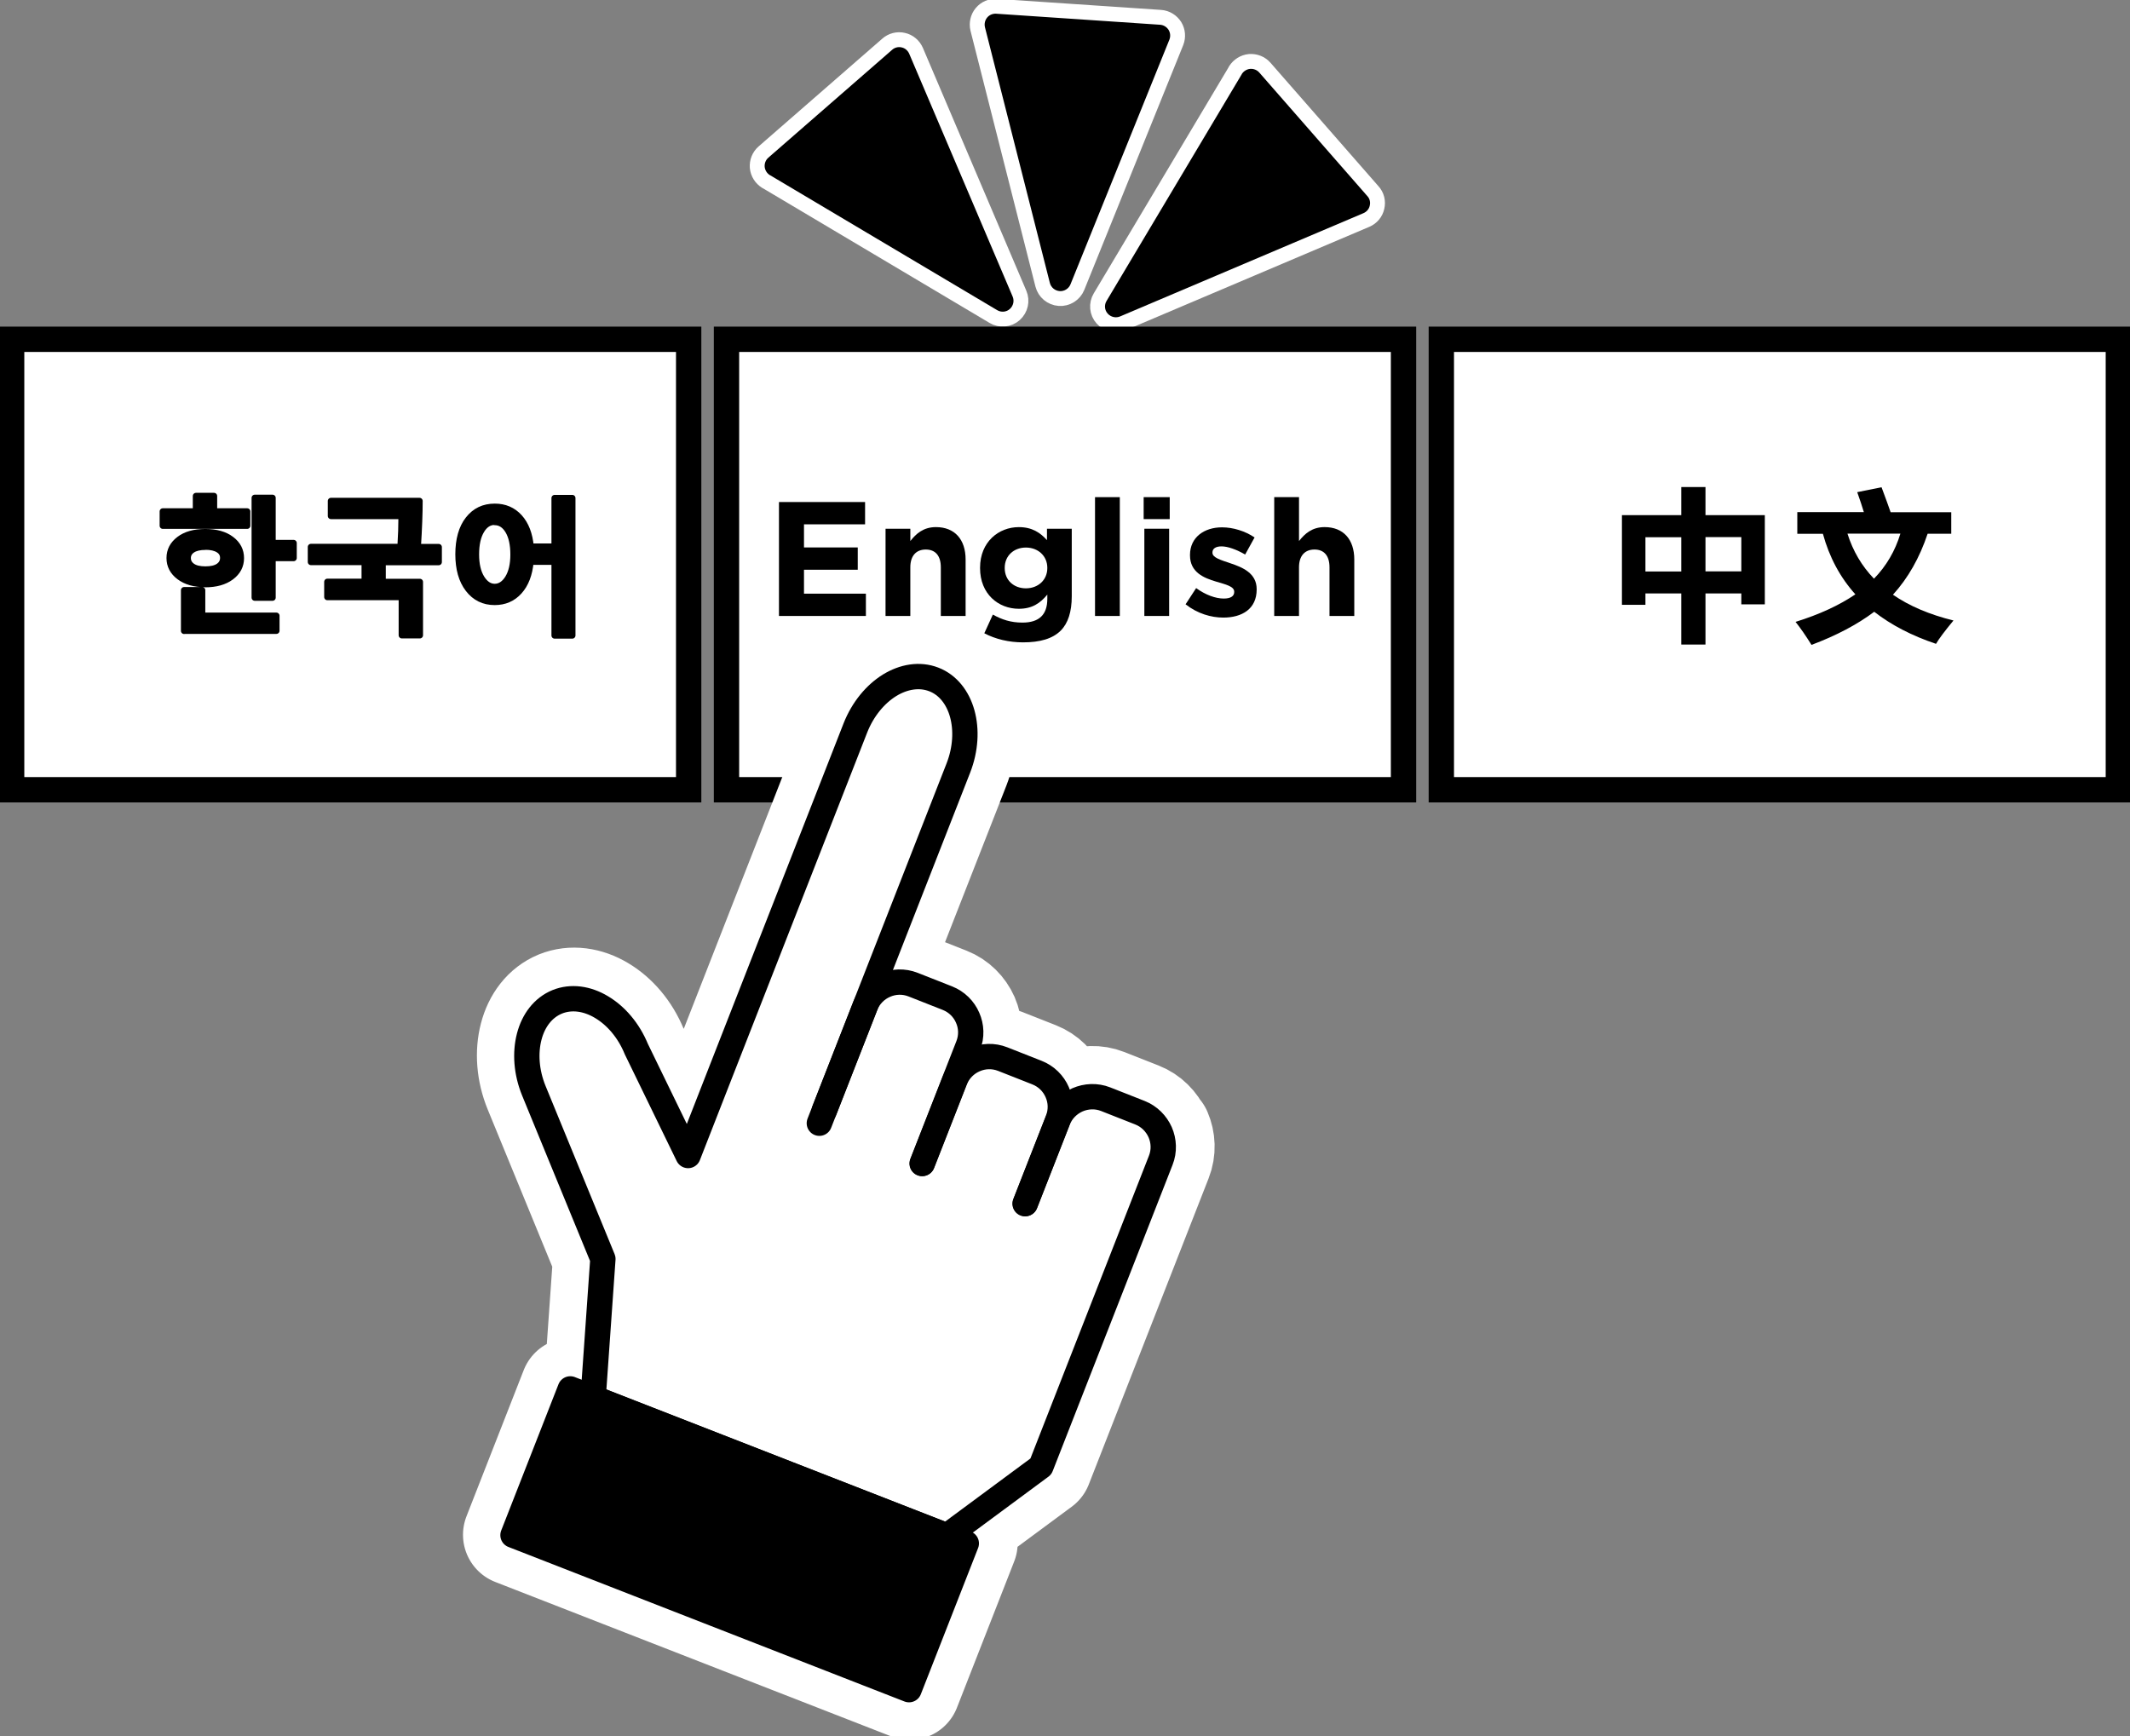 <svg fill="none" height="128" viewBox="0 0 157 128" width="157" xmlns="http://www.w3.org/2000/svg" xmlns:xlink="http://www.w3.org/1999/xlink"><rect x="0" y="0" width="157" height="128" fill="#808080" stroke="none"/><clipPath id="a"><path d="m0 0h157v128h-157z"/></clipPath><g clip-path="url(#a)"><path d="m91.529 5.472-9.967 16.716c-.18.3-.146.676.086.933s.6.343.918.206l17.935-7.613c.24-.103.412-.308.463-.557.06-.248 0-.514-.18-.702l-7.96-9.103c-.172-.197-.42-.291-.678-.274-.257.026-.48.171-.618.385z" stroke="#fff" stroke-linecap="round" stroke-linejoin="round" stroke-width="2.193"/><path d="m72.599 2.004 4.786 18.857c.086.334.377.574.721.6s.669-.18.798-.497l7.291-18.043c.094-.24.069-.505-.06-.719-.137-.214-.369-.36-.626-.377l-12.077-.814c-.257-.017-.506.086-.669.283-.163.197-.223.462-.163.711z" stroke="#fff" stroke-linecap="round" stroke-linejoin="round" stroke-width="2.193"/><path d="m56.756 12.914 16.743 9.951c.3.18.678.146.935-.086.257-.231.343-.6.206-.916l-7.625-17.906c-.103-.231-.309-.411-.557-.462-.249-.06-.515.009-.703.18l-9.118 7.947c-.197.171-.292.42-.274.676.026.257.172.48.386.617z" stroke="#fff" stroke-linecap="round" stroke-linejoin="round" stroke-width="2.193"/><path d="m91.529 5.472-9.967 16.716c-.18.3-.146.676.086.933s.6.343.918.206l17.935-7.613c.24-.103.412-.308.463-.557.06-.248 0-.514-.18-.702l-7.96-9.103c-.172-.197-.42-.291-.678-.274-.257.026-.48.171-.618.385z" fill="#000"/><path d="m72.599 2.004 4.786 18.857c.086.334.377.574.721.6s.669-.18.798-.497l7.291-18.043c.094-.24.069-.505-.06-.719-.137-.214-.369-.36-.626-.377l-12.077-.814c-.257-.017-.506.086-.669.283-.163.197-.223.462-.163.711z" fill="#000"/><path d="m56.756 12.914 16.743 9.951c.3.18.678.146.935-.086.257-.231.343-.6.206-.916l-7.625-17.906c-.103-.231-.309-.411-.557-.462-.249-.06-.515.009-.703.18l-9.118 7.947c-.197.171-.292.42-.274.676.026.257.172.48.386.617z" fill="#000"/><path d="m103.452 25.014h-49.903v33.21h49.903z" fill="#fff" stroke="#000" stroke-miterlimit="10" stroke-width="1.867"/><path d="m57.417 37.012h6.347v1.644h-4.503v1.704h3.963v1.644h-3.963v1.764h4.563v1.644h-6.407z" fill="#000"/><path d="m65.273 38.981h1.827v.908c.42-.539.961-1.028 1.887-1.028 1.381 0 2.187.908 2.187 2.389v4.162h-1.827v-3.588c0-.865-.412-1.31-1.107-1.31s-1.141.445-1.141 1.31v3.588h-1.827z" fill="#000"/><path d="m72.556 46.68.626-1.37c.66.368 1.321.591 2.179.591 1.252 0 1.836-.6 1.836-1.756v-.308c-.54.651-1.132 1.045-2.102 1.045-1.501 0-2.856-1.087-2.856-2.997v-.026c0-1.918 1.381-2.997 2.856-2.997.995 0 1.587.42 2.076.959v-.839h1.827v4.976c0 1.147-.274 1.995-.815 2.535-.6.599-1.527.865-2.779.865-1.046 0-2.033-.24-2.848-.668zm4.64-4.796v-.026c0-.874-.686-1.49-1.578-1.49-.892 0-1.561.608-1.561 1.49v.026c0 .891.669 1.49 1.561 1.49.892 0 1.578-.608 1.578-1.49z" fill="#000"/><path d="m80.713 36.652h1.827v8.761h-1.827z" fill="#000"/><path d="m84.298 36.652h1.921v1.619h-1.921zm.051 2.329h1.827v6.431h-1.827z" fill="#000"/><path d="m87.386 44.556.781-1.199c.695.505 1.432.771 2.033.771.532 0 .772-.188.772-.48v-.026c0-.394-.626-.531-1.338-.745-.901-.266-1.921-.685-1.921-1.935v-.026c0-1.31 1.055-2.038 2.359-2.038.815 0 1.707.274 2.402.745l-.695 1.259c-.635-.368-1.278-.6-1.741-.6-.463 0-.669.188-.669.445v.026c0 .36.609.531 1.312.771.901.3 1.947.728 1.947 1.91v.026c0 1.43-1.072 2.072-2.462 2.072-.901 0-1.913-.3-2.762-.968z" fill="#000"/><path d="m93.922 36.652h1.827v3.237c.42-.539.961-1.028 1.887-1.028 1.381 0 2.187.908 2.187 2.389v4.162h-1.827v-3.588c0-.865-.412-1.31-1.107-1.31-.695 0-1.141.445-1.141 1.31v3.588h-1.827z" fill="#000"/><path d="m156.142 25.014h-49.903v33.21h49.903z" fill="#fff" stroke="#000" stroke-miterlimit="10" stroke-width="1.867"/><path d="m123.925 35.907h1.784v2.072h4.375v6.577h-1.733v-.805h-2.642v3.768h-1.784v-3.768h-2.642v.839h-1.732v-6.611h4.374zm-2.642 6.226h2.642v-2.526h-2.642zm7.068-2.535h-2.642v2.526h2.642z" fill="#000"/><path d="m132.477 37.757h4.906c-.12-.403-.283-.891-.489-1.473l1.793-.36c.291.779.514 1.387.669 1.841h4.469v1.584h-1.742c-.591 1.773-1.441 3.271-2.556 4.496 1.201.831 2.694 1.464 4.461 1.901-.652.788-1.081 1.362-1.287 1.721-1.784-.599-3.302-1.387-4.555-2.364-1.252.942-2.796 1.756-4.623 2.441-.42-.676-.815-1.242-1.175-1.696 1.759-.548 3.225-1.225 4.409-2.03-1.124-1.25-1.921-2.74-2.393-4.462h-1.887v-1.584zm7.608 1.584h-3.911c.403 1.284 1.055 2.389 1.955 3.323.909-.933 1.561-2.047 1.947-3.323z" fill="#000"/><path d="m50.761 25.014h-49.903v33.21h49.903z" fill="#fff" stroke="#000" stroke-miterlimit="10" stroke-width="1.867"/><g stroke-linecap="round" stroke-linejoin="round"><path d="m12 38.759v-1.053h2.445v-1.139h1.329v1.139h2.445v1.053zm3.122 4.299c-.789 0-1.415-.18-1.896-.539-.48-.36-.721-.822-.721-1.379 0-.557.24-1.011.712-1.37.472-.36 1.115-.539 1.913-.539s1.441.18 1.913.539c.48.36.712.822.712 1.379s-.24 1.019-.721 1.379c-.48.36-1.124.539-1.921.539zm-1.552 3.451v-2.997h1.329v1.884h5.472v1.105h-6.802zm1.57-6.2c-.412 0-.738.077-.961.223-.223.146-.343.351-.343.608 0 .257.112.462.335.617.223.154.54.231.969.231s.755-.077.978-.231c.223-.154.335-.36.335-.625s-.112-.462-.343-.608c-.232-.146-.549-.223-.969-.223zm4.949.839v2.912h-1.312v-7.356h1.312v3.331h1.552v1.105h-1.552z" fill="#000" stroke="#000" stroke-width=".467"/><path d="m29.618 46.834v-2.817h-5.489v-1.122h2.753v-1.464h-3.963v-1.105h6.605c.051-.822.077-1.584.077-2.287h-5.206v-1.105h6.527c0 .899-.043 2.03-.129 3.4h1.544v1.105h-4.134v1.464h2.745v3.931z" fill="#000" stroke="#000" stroke-width=".467"/><path d="m39.104 41.396c-.086.951-.369 1.679-.841 2.201-.472.522-1.072.779-1.801.779-.806 0-1.45-.317-1.938-.951s-.729-1.49-.729-2.561c0-1.071.24-1.952.729-2.569.489-.625 1.132-.933 1.947-.933.729 0 1.338.257 1.81.779.472.522.746 1.242.832 2.158h1.767v-3.58h1.304v10.131h-1.304v-5.438h-1.767zm-2.642-2.929c-.403 0-.738.214-.995.651-.257.428-.386 1.019-.386 1.756 0 .737.137 1.31.403 1.747.266.428.592.651.978.651s.721-.214.986-.642.403-1.01.403-1.747-.129-1.327-.386-1.756c-.257-.428-.592-.642-1.004-.642z" fill="#000" stroke="#000" stroke-width=".467"/><path d="m85.525 83.469c-.283-.634-.798-1.165-1.492-1.439l-1.261-.497-1.261-.497c-.695-.274-1.441-.231-2.076.043-.635.283-1.167.796-1.441 1.49.275-.694.232-1.439-.043-2.072-.283-.634-.798-1.165-1.492-1.439l-1.261-.497-1.261-.497c-.695-.274-1.441-.231-2.076.043-.635.283-1.167.796-1.441 1.49l.986-2.526c.275-.694.232-1.439-.043-2.072-.283-.634-.798-1.165-1.492-1.439l-1.261-.497-1.261-.497c-.695-.274-1.441-.231-2.076.043-.635.283-1.167.796-1.441 1.49l6.862-17.521c.54-1.387.609-2.817.283-3.999-.326-1.182-1.055-2.124-2.101-2.526-1.046-.411-2.213-.205-3.259.437-1.046.651-1.964 1.747-2.513 3.134l-9.881 25.254-2.453 6.277-3.817-7.853c-.566-1.379-1.501-2.458-2.565-3.091-1.055-.634-2.23-.805-3.268-.385-1.038.428-1.75 1.37-2.058 2.561-.309 1.19-.223 2.62.343 3.999l5.086 12.392-.721 10.25-1.69-.659-4.22 10.782 29.197 11.389 4.22-10.781-1.424-.557 6.922-5.121 6.425-16.416 2.41-6.157c.275-.694.232-1.439-.043-2.072z" fill="#fff" stroke="#fff" stroke-width="7.467"/><path d="m60.762 81.868 9.881-25.254c.54-1.387.609-2.817.283-3.999-.326-1.182-1.055-2.124-2.102-2.526s-2.213-.205-3.259.437c-1.046.651-1.964 1.747-2.513 3.134l-9.881 25.254-2.453 6.277-3.817-7.853c-.566-1.379-1.501-2.458-2.565-3.091-1.055-.634-2.23-.805-3.268-.385-1.038.428-1.75 1.37-2.059 2.561-.309 1.19-.223 2.62.343 3.999l5.086 12.392-.721 10.251 26.084 10.173 6.922-5.121 6.424-16.416 2.41-6.157c.275-.694.232-1.439-.043-2.072-.283-.634-.798-1.165-1.492-1.439l-1.261-.497-1.261-.497c-.695-.274-1.441-.231-2.076.043-.635.283-1.167.796-1.441 1.49l-2.41 6.157" stroke="#000" stroke-width="1.867"/><path d="m60.393 82.81 3.397-8.684c.275-.694.806-1.216 1.441-1.49.635-.283 1.381-.317 2.076-.043l1.261.497 1.261.497c.695.274 1.218.805 1.492 1.439.283.634.317 1.379.043 2.072l-3.397 8.684" stroke="#000" stroke-width="1.867"/><path d="m67.984 85.773 2.41-6.157c.275-.694.806-1.216 1.441-1.49.635-.283 1.381-.317 2.076-.043l1.261.497 1.261.497c.695.274 1.218.805 1.492 1.439.283.634.317 1.379.043 2.072l-2.41 6.157" stroke="#000" stroke-width="1.867"/><path d="m71.225 113.788-29.191-11.392-4.222 10.783 29.191 11.392z" fill="#000" stroke="#000" stroke-width="1.867"/></g></g></svg>